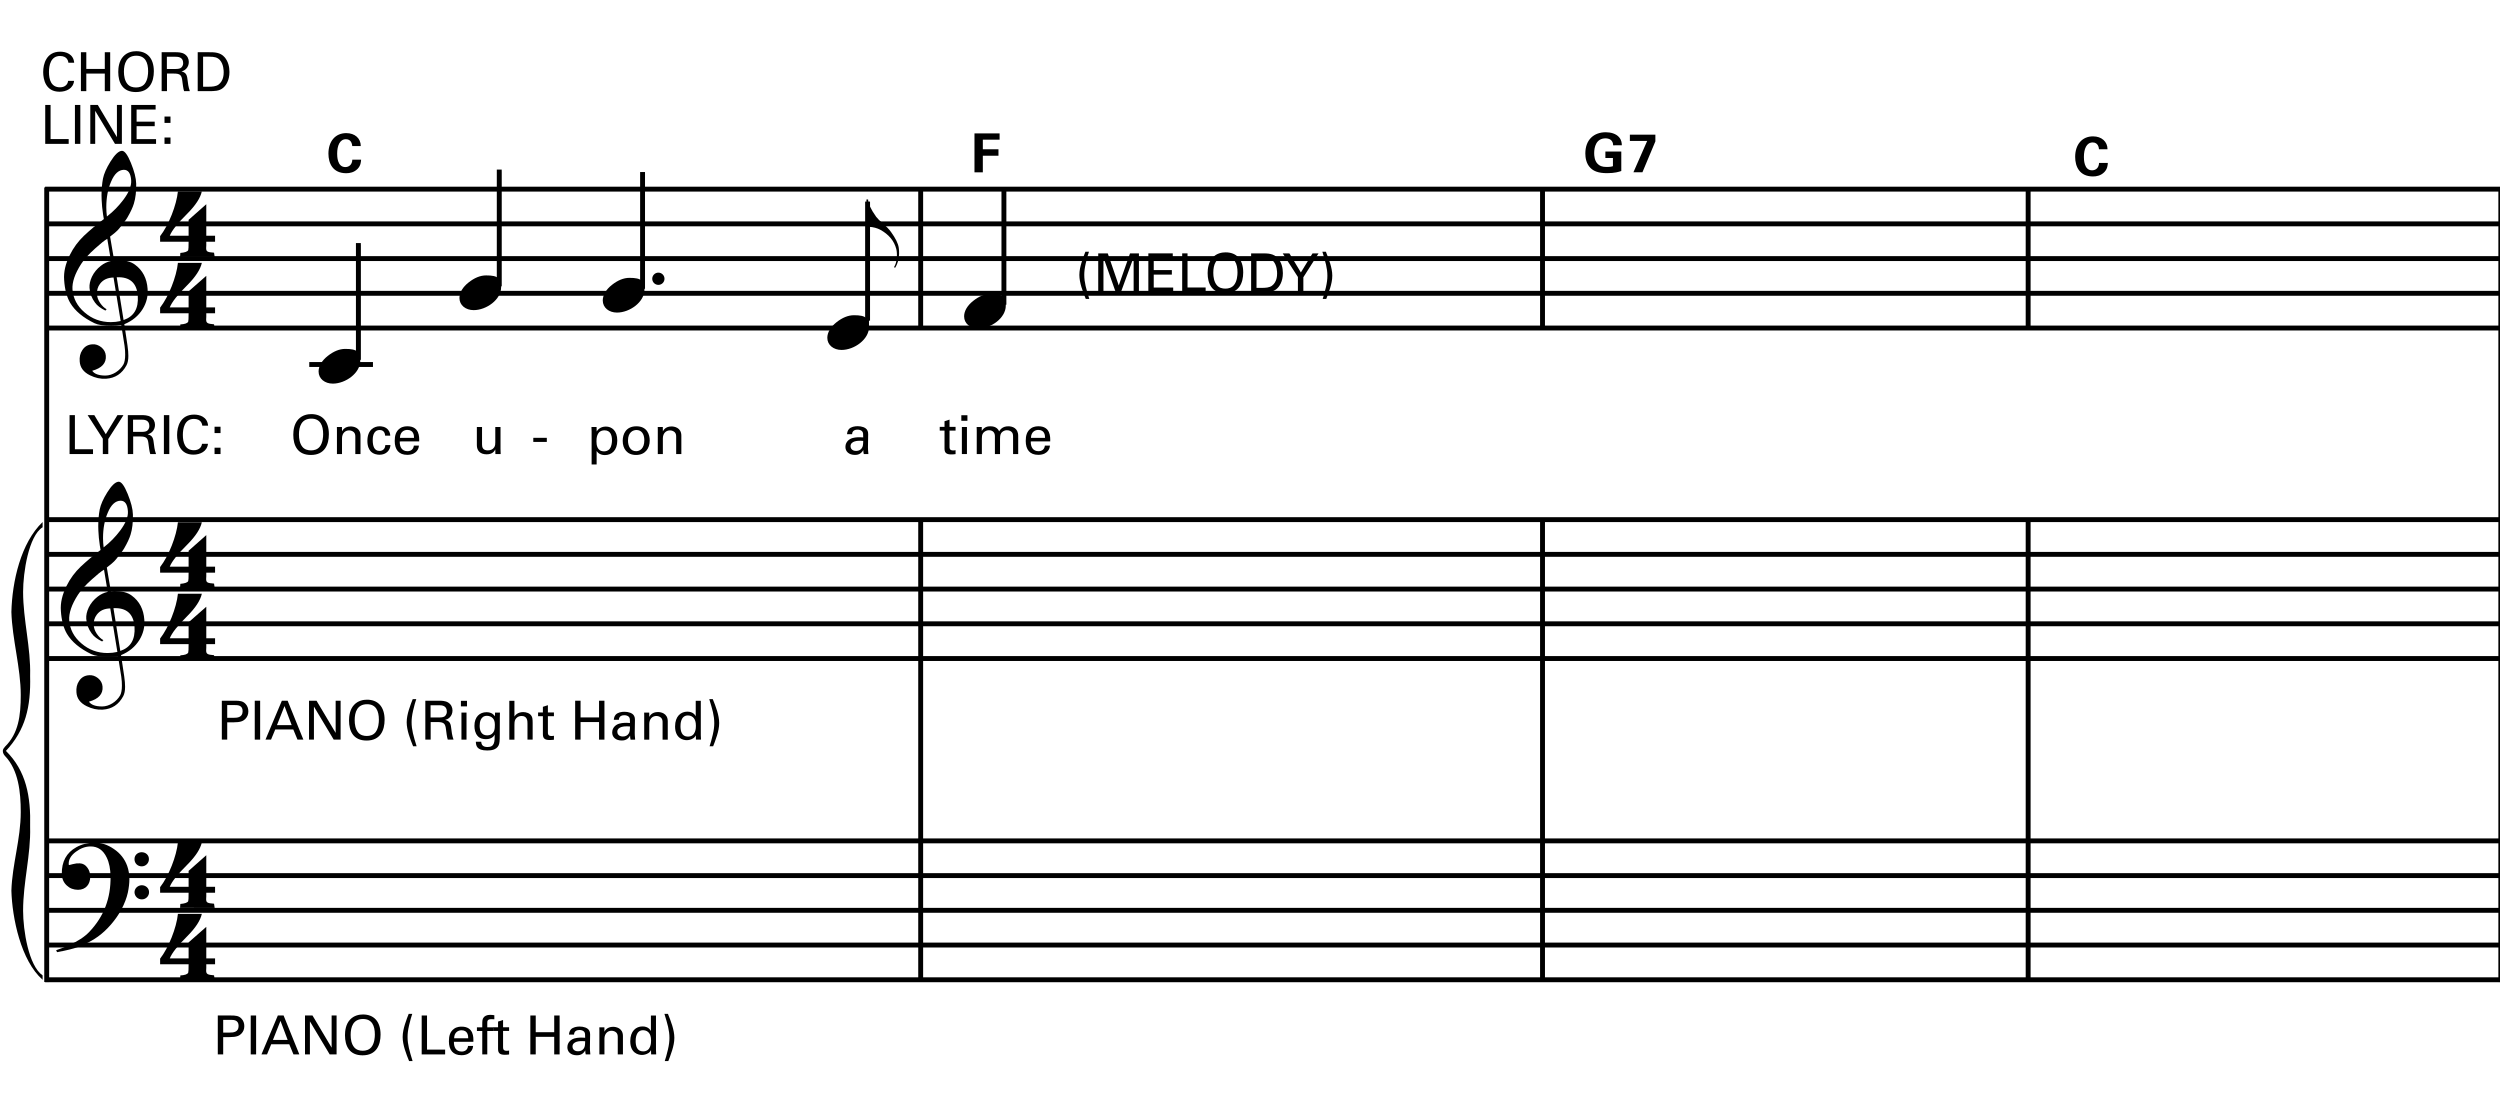 <?xml version="1.0" encoding="utf-8"?>
<!-- Generator: Adobe Illustrator 14.0.0, SVG Export Plug-In . SVG Version: 6.00 Build 43363)  -->
<!DOCTYPE svg PUBLIC "-//W3C//DTD SVG 1.1//EN" "http://www.w3.org/Graphics/SVG/1.1/DTD/svg11.dtd">
<svg version="1.1" xmlns="http://www.w3.org/2000/svg" xmlns:xlink="http://www.w3.org/1999/xlink" x="0px" y="0px"
	 width="1020.473px" height="446.753px" viewBox="0 0 1020.473 446.753" enable-background="new 0 0 1020.473 446.753"
	 xml:space="preserve">
<g id="main">
	<path fill="none" stroke="#000000" stroke-width="2" stroke-miterlimit="10" d="M375.811,133.689V76.512 M375.811,399.363V211.82
		 M629.639,133.689V76.512 M629.639,399.363V211.82 M827.869,133.689V76.512 M827.869,399.363V211.82 M1020.806,133.689V76.512
		 M1020.806,400.86V76.893 M19.062,400.86V76.512"/>
	<path d="M17.394,399.931c-8.922-7.842-12.426-25.316-12.746-36.37c0.319-10.698,3.824-21.041,3.824-32.094
		c0-8.199-0.956-17.113-6.372-22.82c-0.319-0.356-0.957-1.068-0.957-2.14c0-0.712,0.637-1.428,0.957-1.784
		c5.416-5.347,6.372-12.478,6.372-21.036c0-11.054-3.504-22.824-3.824-33.878c0.319-12.478,3.824-28.167,12.746-36.726
		c0,1.07,0,1.07,0,2.14c-5.735,3.565-7.966,18.541-7.966,26.388c0,11.41,3.187,22.82,2.868,34.23
		c0.319,12.837-1.912,22.108-9.876,30.667c8.284,8.203,10.195,18.541,9.876,31.023c0.319,11.41-2.868,22.464-2.868,34.234
		c0,7.843,2.23,22.464,7.966,26.383C17.394,399.219,17.394,399.219,17.394,399.931L17.394,399.931z"/>
	<path fill="none" stroke="#000000" stroke-width="2" stroke-miterlimit="10" d="M1021.467,133.898H18.4 M1021.467,119.725H18.4
		 M1021.467,105.552H18.4 M1021.467,91.378H18.4 M1021.467,77.205H18.4"/>
	<g>
		<path d="M143.788,59.617c-0.066-0.55-0.264-2.794-2.575-2.794c-2.53,0-3.586,2.64-3.586,5.918c0,0.946,0,5.457,3.323,5.457
			c1.43,0,2.794-0.902,2.86-3.015h3.586c-0.066,0.946-0.154,2.42-1.43,3.741c-1.408,1.452-3.19,1.782-4.643,1.782
			c-5.479,0-7.261-4.048-7.261-7.987c0-5.039,2.816-8.383,7.283-8.383c3.477,0,5.919,2.112,5.919,5.281H143.788z"/>
	</g>
	
		<line fill="none" stroke="#000000" stroke-width="0.505" stroke-miterlimit="10" x1="376.049" y1="91.512" x2="376.049" y2="91.512"/>
	
		<line fill="none" stroke="#000000" stroke-width="0.505" stroke-miterlimit="10" x1="376.049" y1="91.512" x2="376.049" y2="91.512"/>
	<g>
		<path d="M397.773,54.446h10.253v2.552h-6.843v3.917h6.381v2.641h-6.381v6.777h-3.411V54.446z"/>
	</g>
	<g>
		<path d="M658.471,59.309c-0.022-0.418-0.044-0.99-0.44-1.606c-0.66-1.056-1.914-1.232-2.662-1.232
			c-3.873,0-4.643,3.608-4.643,6.051c0,1.078,0.154,3.014,1.32,4.269c0.792,0.88,1.849,1.364,3.741,1.364
			c1.65,0,2.222-0.198,2.596-0.308v-3.345h-3.08v-2.64h6.491v7.943c-0.99,0.33-2.618,0.88-5.809,0.88
			c-3.631,0-5.501-0.88-6.755-2.112c-1.782-1.738-2.112-4.269-2.112-5.941c0-5.633,3.521-8.647,8.339-8.647
			c2.046,0,4.159,0.572,5.413,2.002c1.056,1.21,1.123,2.464,1.145,3.323H658.471z"/>
	</g>
	<g>
		<path d="M665.297,54.98h10.408v2.729l-5.281,12.608h-3.675l5.611-12.784h-7.063V54.98z"/>
	</g>
	<g>
		<path d="M856.788,60.939c-0.066-0.55-0.264-2.794-2.575-2.794c-2.53,0-3.586,2.64-3.586,5.918c0,0.946,0,5.457,3.323,5.457
			c1.43,0,2.794-0.902,2.86-3.015h3.586c-0.066,0.946-0.154,2.42-1.43,3.741c-1.408,1.452-3.19,1.782-4.643,1.782
			c-5.479,0-7.261-4.048-7.261-7.987c0-5.039,2.816-8.383,7.283-8.383c3.477,0,5.919,2.112,5.919,5.281H856.788z"/>
	</g>
	<path fill="none" stroke="#000000" stroke-width="2" stroke-miterlimit="10" d="M1021.467,268.803H18.4 M1021.467,254.626H18.4
		 M1021.467,240.454H18.4 M1021.467,226.282H18.4 M1021.467,212.11H18.4"/>
	<path fill="none" stroke="#000000" stroke-width="2" stroke-miterlimit="10" d="M1021.467,399.931H18.4 M1021.467,385.758H18.4
		 M1021.467,371.584H18.4 M1021.467,357.411H18.4 M1021.467,343.238H18.4"/>
	<g>
		<path d="M49.493,132.688c-1.25,0.2-2.601,0.3-4.051,0.3c-3.101,0-5.402-0.35-6.853-1.05c-4.652-2.251-7.953-5.002-9.904-8.253
			c-1.4-2.351-2.25-5.502-2.501-9.403c-0.25-3.251,0.55-6.603,2.301-10.154c1.5-3.051,3.451-5.652,5.802-7.903
			c2.401-2.25,5.102-4.552,8.103-6.802c-0.15-0.851-0.45-2.501-0.7-4.952c-0.2-2.301-0.25-3.902-0.25-4.752
			c0-2.401,0.2-4.702,0.6-6.853c0.4-1.951,1.4-4.251,3.051-6.902c1.801-2.901,3.351-4.352,4.702-4.402
			c1.101,0,2.301,1.651,3.651,4.952c1.351,3.301,2.101,6.152,2.151,8.503c0.05,3.151-0.25,5.852-0.951,8.103
			c-0.45,1.5-1.3,3.351-2.601,5.602c-0.5,0.9-1.651,2.401-3.301,4.452c-0.45,0.6-1.101,1.2-1.851,1.851
			c-0.65,0.5-1.301,1-1.951,1.55l1.65,9.704c0.45-0.05,0.9-0.1,1.451-0.1c3.051,0,5.402,0.601,7.052,1.851
			c3.151,2.301,4.852,5.602,5.152,9.854c0.25,2.951-0.45,5.702-2,8.253c-1.701,2.751-4.202,4.852-7.503,6.202
			c0.45,3.051,0.851,5.952,1.301,8.703c0.25,1.651,0.35,3.101,0.35,4.252c0,1.601-0.25,2.851-0.75,3.801
			c-1.851,3.451-4.602,5.252-8.353,5.502c-2.251,0.15-4.401-0.35-6.552-1.4c-2.651-1.301-4.052-3.201-4.202-5.652
			c-0.15-1.801,0.2-3.351,1.05-4.602c0.95-1.5,2.301-2.301,4.151-2.401c1.25-0.1,2.451,0.3,3.602,1.2
			c1.15,0.951,1.75,2.101,1.851,3.452c0.25,3.001-1.601,5.052-5.552,6.152c0.9,1.301,2.701,1.951,5.402,1.951
			c2.851,0,5.902-1.951,7.353-4.552c0.45-0.851,0.7-2.201,0.7-3.952c0-1.05-0.05-2.251-0.25-3.601L49.493,132.688z M40.84,115.832
			c-0.951,1.25-1.351,2.701-1.25,4.251c0.05,1.15,0.45,2.351,1.25,3.551c0.85,1.25,1.75,2.101,2.701,2.601
			c-0.15,0.1-0.35,0.3-0.5,0.55c-1.951-0.951-3.351-2.001-4.251-3.251c-1.351-1.801-2.101-3.801-2.251-6.002
			c-0.1-1.451,0.25-3.001,1-4.602c0.85-1.75,2.051-3.201,3.651-4.451c1.2-0.951,2.551-1.601,4.102-1.951l-1.501-9.053
			c-1.15,0.65-2.751,1.951-4.901,3.901c-2.651,2.351-4.552,4.502-5.752,6.353c-2.601,4.051-3.751,7.503-3.551,10.454
			c0.3,3.651,1.901,6.752,4.952,9.354c3.051,2.651,6.603,3.952,10.704,3.952c1.351,0,2.651-0.15,4.001-0.45
			c-1-5.952-1.951-11.854-2.901-17.756C43.891,113.331,42.09,114.181,40.84,115.832z M45.341,74.167
			c-1.3,3.001-1.951,6.502-1.951,10.454c0,1.3,0.1,2.551,0.25,3.751c2.651-2.051,4.852-4.352,6.703-6.803
			c2.301-3.051,3.351-5.702,3.201-7.953c-0.2-2.901-1.201-4.302-3.001-4.302C48.442,69.365,46.692,70.916,45.341,74.167z
			 M50.443,130.637c4.251-1.45,6.152-4.702,5.802-9.854c-0.4-5.302-3.251-7.853-8.603-7.603L50.443,130.637z"/>
	</g>
	<g>
		<path d="M48.159,267.759c-1.25,0.2-2.601,0.3-4.051,0.3c-3.101,0-5.402-0.35-6.853-1.05c-4.652-2.251-7.953-5.002-9.904-8.253
			c-1.4-2.351-2.25-5.502-2.501-9.403c-0.25-3.251,0.55-6.603,2.301-10.154c1.5-3.051,3.451-5.652,5.802-7.903
			c2.401-2.25,5.102-4.552,8.103-6.802c-0.15-0.851-0.45-2.501-0.7-4.952c-0.2-2.301-0.25-3.902-0.25-4.752
			c0-2.401,0.2-4.702,0.6-6.853c0.4-1.951,1.4-4.251,3.051-6.902c1.801-2.901,3.351-4.352,4.702-4.402
			c1.101,0,2.301,1.651,3.651,4.952c1.351,3.301,2.101,6.152,2.151,8.503c0.05,3.151-0.25,5.852-0.951,8.103
			c-0.45,1.5-1.3,3.351-2.601,5.602c-0.5,0.9-1.651,2.401-3.301,4.452c-0.45,0.6-1.101,1.2-1.851,1.851
			c-0.65,0.5-1.301,1-1.951,1.55l1.65,9.704c0.45-0.05,0.9-0.1,1.451-0.1c3.051,0,5.402,0.601,7.052,1.851
			c3.151,2.301,4.852,5.602,5.152,9.854c0.25,2.951-0.45,5.702-2,8.253c-1.701,2.751-4.202,4.852-7.503,6.202
			c0.45,3.051,0.851,5.952,1.301,8.703c0.25,1.651,0.35,3.101,0.35,4.252c0,1.601-0.25,2.851-0.75,3.801
			c-1.851,3.451-4.602,5.252-8.353,5.502c-2.251,0.15-4.401-0.35-6.552-1.4c-2.651-1.301-4.052-3.201-4.202-5.652
			c-0.15-1.801,0.2-3.351,1.05-4.602c0.95-1.5,2.301-2.301,4.151-2.401c1.25-0.1,2.451,0.3,3.602,1.2
			c1.15,0.951,1.75,2.101,1.851,3.452c0.25,3.001-1.601,5.052-5.552,6.152c0.9,1.301,2.701,1.951,5.402,1.951
			c2.851,0,5.902-1.951,7.353-4.552c0.45-0.851,0.7-2.201,0.7-3.952c0-1.05-0.05-2.251-0.25-3.601L48.159,267.759z M39.506,250.903
			c-0.951,1.25-1.351,2.701-1.25,4.251c0.05,1.15,0.45,2.351,1.25,3.551c0.85,1.25,1.75,2.101,2.701,2.601
			c-0.15,0.1-0.35,0.3-0.5,0.55c-1.951-0.951-3.351-2.001-4.251-3.251c-1.351-1.801-2.101-3.801-2.251-6.002
			c-0.1-1.451,0.25-3.001,1-4.602c0.85-1.75,2.051-3.201,3.651-4.451c1.2-0.951,2.551-1.601,4.102-1.951l-1.501-9.053
			c-1.15,0.65-2.751,1.951-4.901,3.901c-2.651,2.351-4.552,4.502-5.752,6.353c-2.601,4.051-3.751,7.503-3.551,10.454
			c0.3,3.651,1.901,6.752,4.952,9.354c3.051,2.651,6.603,3.952,10.704,3.952c1.351,0,2.651-0.15,4.001-0.45
			c-1-5.952-1.951-11.854-2.901-17.756C42.557,248.402,40.756,249.252,39.506,250.903z M44.007,209.237
			c-1.3,3.001-1.951,6.502-1.951,10.454c0,1.3,0.1,2.551,0.25,3.751c2.651-2.051,4.852-4.352,6.703-6.803
			c2.301-3.051,3.351-5.702,3.201-7.953c-0.2-2.901-1.201-4.302-3.001-4.302C47.108,204.436,45.358,205.986,44.007,209.237z
			 M49.109,265.708c4.251-1.45,6.152-4.702,5.802-9.854c-0.4-5.302-3.251-7.853-8.603-7.603L49.109,265.708z"/>
	</g>
	<g>
		<path d="M39.984,382.303c-2.193,1.604-4.867,2.995-8.076,4.225c-1.979,0.749-4.867,1.444-8.611,2.139l-0.375-0.802
			c1.819-0.588,3.53-1.284,5.081-1.979c3.744-1.658,6.525-3.476,8.396-5.455c5.99-6.257,8.878-13.798,8.718-22.73
			c-0.054-2.995-0.535-5.562-1.551-7.648c-1.444-3.048-3.637-4.546-6.579-4.546c-2.086,0-4.118,0.749-6.043,2.193
			c-2.086,1.551-3.048,3.316-2.888,5.241c0.054,0.107,0.107,0.161,0.214,0.161c0,0,0.481-0.107,1.444-0.375
			c1.016-0.268,1.979-0.375,2.888-0.321c1.23,0.053,2.299,0.642,3.102,1.818c0.749,1.016,1.124,2.246,1.124,3.69
			c0,3.049-1.818,5.295-4.974,5.295c-1.818,0-3.369-0.588-4.6-1.765c-1.337-1.23-1.979-2.781-2.032-4.76
			c-0.053-4.974,1.872-8.61,5.937-10.857c2.193-1.23,4.653-1.818,7.327-1.872c2.728-0.054,5.402,0.802,8.022,2.621
			c2.621,1.765,4.385,4.064,5.401,6.846c0.588,1.658,0.909,3.476,0.909,5.401c0,1.658-0.214,3.53-0.642,5.562
			c-0.481,2.139-1.337,4.439-2.674,6.953C47.311,375.404,43.781,379.575,39.984,382.303z M57.793,347.86
			c1.658,0,2.995,1.124,2.995,2.781c0.053,1.658-1.337,2.995-2.888,2.995c-1.658,0.053-2.995-1.23-2.995-2.888
			C54.852,349.091,56.135,347.914,57.793,347.86z M57.847,361.338c1.658,0,2.995,1.23,2.995,2.781
			c0.054,1.658-1.337,2.995-2.888,2.995c-1.658,0.053-2.995-1.23-3.048-2.888C54.905,362.675,56.189,361.392,57.847,361.338z"/>
	</g>
	<g>
		<path d="M84.204,98.678v1.506c-0.052,0.571-0.052,0.883-0.052,1.09c0,1.454,0.52,1.662,3.22,1.87l0.259,1.713H73.507l0.104-1.61
			c1.817-0.156,2.908-0.519,3.219-1.142c0.104-0.26,0.156-1.402,0.156-3.427H65.355v-2.285c3.531-4.518,6.698-12.67,7.27-18.278
			h9.762c-0.571,2.648-2.544,5.712-6.023,9.191c-3.895,3.842-6.231,6.802-7.062,8.931h7.685v-6.491l7.218-6.387v12.877h3.583v2.44
			H84.204z M84.204,127.86v1.454c0,0.675-0.052,0.935-0.052,1.09c0,1.454,0.52,1.766,3.22,1.973l0.259,1.662H73.507l0.104-1.61
			c1.817-0.104,2.908-0.467,3.219-1.142c0.104-0.26,0.156-1.402,0.156-3.427H65.355v-2.285c3.479-4.466,6.698-12.618,7.27-18.278
			h9.762c-0.571,2.648-2.544,5.712-6.023,9.191c-3.895,3.842-6.231,6.854-7.062,8.983h7.685v-6.542l7.218-6.335v12.877h3.583v2.389
			H84.204z"/>
	</g>
	<g>
		<path d="M84.204,233.749v1.506c-0.052,0.571-0.052,0.883-0.052,1.09c0,1.454,0.52,1.662,3.22,1.87l0.259,1.713H73.507l0.104-1.61
			c1.817-0.156,2.908-0.519,3.219-1.142c0.104-0.26,0.156-1.402,0.156-3.427H65.355v-2.285c3.531-4.518,6.698-12.67,7.27-18.278
			h9.762c-0.571,2.648-2.544,5.712-6.023,9.191c-3.895,3.842-6.231,6.802-7.062,8.931h7.685v-6.491l7.218-6.387v12.877h3.583v2.44
			H84.204z M84.204,262.931v1.454c0,0.675-0.052,0.935-0.052,1.09c0,1.454,0.52,1.766,3.22,1.973l0.259,1.662H73.507l0.104-1.61
			c1.817-0.104,2.908-0.467,3.219-1.142c0.104-0.26,0.156-1.402,0.156-3.427H65.355v-2.285c3.479-4.466,6.698-12.618,7.27-18.278
			h9.762c-0.571,2.648-2.544,5.712-6.023,9.191c-3.895,3.842-6.231,6.854-7.062,8.983h7.685V254l7.218-6.335v12.877h3.583v2.389
			H84.204z"/>
	</g>
	<g>
		<path d="M84.204,364.416v1.506c-0.052,0.571-0.052,0.883-0.052,1.09c0,1.454,0.52,1.662,3.22,1.87l0.259,1.713H73.507l0.104-1.61
			c1.817-0.156,2.908-0.519,3.219-1.142c0.104-0.26,0.156-1.402,0.156-3.427H65.355v-2.285c3.531-4.518,6.698-12.67,7.27-18.278
			h9.762c-0.571,2.648-2.544,5.712-6.023,9.191c-3.895,3.842-6.231,6.802-7.062,8.931h7.685v-6.491l7.218-6.387v12.877h3.583v2.44
			H84.204z M84.204,393.598v1.454c0,0.675-0.052,0.935-0.052,1.09c0,1.454,0.52,1.766,3.22,1.973l0.259,1.662H73.507l0.104-1.61
			c1.817-0.104,2.908-0.467,3.219-1.142c0.104-0.26,0.156-1.402,0.156-3.427H65.355v-2.285c3.479-4.466,6.698-12.618,7.27-18.278
			h9.762c-0.571,2.648-2.544,5.712-6.023,9.191c-3.895,3.842-6.231,6.854-7.062,8.983h7.685v-6.542l7.218-6.335v12.877h3.583v2.389
			H84.204z"/>
	</g>
	<g>
		<g>
			<path d="M147.051,147.278c0,4.995-5.985,9.314-11.205,9.314c-3.24,0-5.805-1.98-5.805-4.95c0-2.25,1.395-4.5,3.735-6.345
				c2.385-1.89,4.77-2.88,7.155-2.88c2.43,0,4.14,0.27,5.084,1.26V99.94h1.035V147.278z"/>
		</g>
		
			<line fill="none" stroke="#000000" stroke-width="2" stroke-miterlimit="10" x1="146.288" y1="146.888" x2="146.288" y2="99.221"/>
	</g>
	<g>
		<g>
			<path d="M204.551,117.278c0,4.995-5.985,9.314-11.205,9.314c-3.24,0-5.805-1.98-5.805-4.95c0-2.25,1.395-4.5,3.735-6.345
				c2.385-1.89,4.77-2.88,7.155-2.88c2.43,0,4.14,0.27,5.084,1.26V69.94h1.035V117.278z"/>
		</g>
		
			<line fill="none" stroke="#000000" stroke-width="2" stroke-miterlimit="10" x1="203.788" y1="116.888" x2="203.788" y2="69.221"/>
	</g>
	<g>
		<g>
			<path d="M410.551,124.778c0,4.995-5.985,9.314-11.205,9.314c-3.24,0-5.805-1.98-5.805-4.95c0-2.25,1.395-4.5,3.735-6.345
				c2.385-1.89,4.77-2.88,7.155-2.88c2.43,0,4.14,0.27,5.084,1.26V77.44h1.035V124.778z"/>
		</g>
		
			<line fill="none" stroke="#000000" stroke-width="2" stroke-miterlimit="10" x1="409.788" y1="124.388" x2="409.788" y2="76.721"/>
	</g>
	<g>
		<g>
			<path d="M365.375,109.319l-0.45-0.27c0.63-0.99,0.99-2.205,1.125-3.6c0.135-1.53,0.045-2.79-0.18-3.735
				c-0.855-3.375-3.06-6.03-6.615-7.965c-1.215-0.63-2.745-1.08-4.545-1.17v40.948c0,4.995-5.985,9.315-11.205,9.315
				c-3.24,0-5.805-1.98-5.805-4.95c0-2.25,1.395-4.5,3.735-6.345c2.385-1.89,4.77-2.88,7.155-2.88c2.43,0,4.14,0.27,5.084,1.26
				V81.42h0.675c0,1.62,1.08,3.96,3.285,7.065c0.495,0.675,1.44,1.62,2.835,2.835c1.395,1.17,2.475,2.295,3.24,3.375
				c1.845,2.565,2.925,4.725,3.15,6.435C367.355,104.504,366.59,107.384,365.375,109.319z"/>
		</g>
		
			<line fill="none" stroke="#000000" stroke-width="2" stroke-miterlimit="10" x1="354.139" y1="130.888" x2="354.139" y2="82.286"/>
	</g>
	<g>
		<g>
			<path d="M263.051,118.278c0,4.995-5.985,9.314-11.205,9.314c-3.24,0-5.805-1.98-5.805-4.95c0-2.25,1.395-4.5,3.735-6.345
				c2.385-1.89,4.77-2.88,7.155-2.88c2.43,0,4.14,0.27,5.084,1.26V70.94h1.035V118.278z"/>
		</g>
		
			<line fill="none" stroke="#000000" stroke-width="2" stroke-miterlimit="10" x1="262.288" y1="117.888" x2="262.288" y2="70.221"/>
	</g>
	
		<line fill="none" stroke="#000000" stroke-width="2" stroke-miterlimit="10" x1="126.238" y1="148.786" x2="152.238" y2="148.786"/>
	<circle cx="268.738" cy="113.786" r="2.5"/>
</g>
<g id="en-us">
	<g>
		<path d="M121.764,171.168c1.65-1.782,3.828-2.134,5.303-2.134c4.4,0,7.173,2.816,7.173,8.207c0,4.225-1.694,8.471-7.349,8.471
			c-5.413,0-7.173-3.851-7.173-8.207C119.717,175.701,120.025,173.039,121.764,171.168z M123.436,182.39
			c0.902,1.122,2.267,1.452,3.521,1.452c1.298,0,2.597-0.352,3.521-1.452c1.298-1.584,1.43-4.093,1.43-5.171
			c0-3.608-1.188-6.337-4.818-6.337c-4.027,0-5.061,3.234-5.061,6.491C122.027,179.111,122.335,181.026,123.436,182.39z"/>
		<path d="M137.538,175.569l-0.022-1.276h2.068l0.022,1.782c0.242-0.462,1.034-2.002,3.542-2.002c0.99,0,4.004,0.374,4.004,3.763
			v7.503h-2.112v-7.019c0-0.726-0.088-1.386-0.594-1.892c-0.528-0.506-1.254-0.748-1.958-0.748c-1.496,0-2.882,1.078-2.882,3.3
			v6.359h-2.068V175.569z"/>
		<path d="M157.206,177.835c-0.044-0.506-0.198-2.311-2.2-2.311c-2.86,0-2.86,3.323-2.86,4.159c0,2.266,0.55,4.378,2.75,4.378
			c1.76,0,2.354-1.32,2.398-2.398h2.09c-0.132,2.156-1.738,3.96-4.467,3.96c-0.748,0-2.464-0.154-3.63-1.43
			c-0.66-0.77-1.32-1.937-1.32-4.225c0-4.599,2.816-5.963,5.017-5.963c0.726,0,2.376,0.154,3.389,1.364
			c0.814,0.946,0.88,1.848,0.924,2.464H157.206z"/>
		<path d="M163.167,180.189c-0.044,2.289,0.902,3.983,3.168,3.983c1.342,0,2.42-0.704,2.596-2.289H171
			c-0.066,0.55-0.154,1.452-0.946,2.311c-0.484,0.55-1.584,1.474-3.807,1.474c-3.477,0-5.127-2.156-5.127-5.655
			c0-2.178,0.44-3.982,2.178-5.193c1.056-0.748,2.376-0.814,3.015-0.814c4.951,0,4.841,4.378,4.797,6.183H163.167z M168.999,178.737
			c0.022-1.056-0.176-3.256-2.729-3.256c-1.342,0-2.971,0.814-3.015,3.256H168.999z"/>
	</g>
	<g>
		<path d="M28.397,169.452h2.178v13.928h7.393v1.958h-9.571V169.452z"/>
		<path d="M41.972,179.089l-6.205-9.637h2.729l4.687,7.789l4.753-7.789h2.464l-6.205,9.748v6.139h-2.222V179.089z"/>
		<path d="M52.179,169.452h5.677c0.814,0,2.487,0,3.653,0.748c1.188,0.748,1.76,1.958,1.76,3.234c0,1.122-0.418,2.112-1.122,2.816
			c-0.682,0.682-1.386,0.902-1.871,1.034c1.519,0.396,2.201,1.078,2.42,3.059c0.22,1.87,0.374,3.234,0.99,4.995h-2.354
			c-0.352-1.056-0.572-2.992-0.726-4.203c-0.264-2.31-0.814-2.97-3.477-2.97h-2.772v7.173h-2.179V169.452z M54.313,176.295h3.477
			c0.242,0,1.497,0,2.09-0.352c0.308-0.176,1.078-0.748,1.078-2.068c0-2.574-2.288-2.574-3.168-2.574h-3.477V176.295z"/>
		<path d="M66.896,169.452h2.201v15.886h-2.201V169.452z"/>
		<path d="M82.584,173.743c-0.088-0.55-0.374-2.75-3.433-2.75c-3.829,0-4.511,3.917-4.511,6.557c0,2.992,0.858,6.227,4.489,6.227
			c0.968,0,1.892-0.242,2.574-0.946c0.572-0.616,0.704-1.298,0.77-1.672h2.42c-0.33,3.125-3.212,4.423-5.941,4.423
			c-5.588,0-6.667-4.929-6.667-8.009c0-3.345,1.298-8.339,6.953-8.339c2.245,0,5.413,0.902,5.699,4.511H82.584z"/>
		<path d="M87.577,174.183h2.442v2.597h-2.442V174.183z M87.577,182.742h2.442v2.596h-2.442V182.742z"/>
	</g>
	<g>
		<path d="M196.761,174.293v7.107c0,1.078,0.242,2.442,2.354,2.442c1.034,0,2.002-0.352,2.596-1.232
			c0.462-0.66,0.462-1.518,0.462-2.068v-6.249h2.134v8.977c0,0.22,0.044,1.452,0.066,2.068h-2.156l-0.044-1.892
			c-0.396,0.77-1.144,2.002-3.521,2.002c-2.729,0-4.004-1.562-4.004-3.74v-7.415H196.761z"/>
	</g>
	<g>
		<path d="M241.49,176.097c0-0.484-0.022-0.748-0.066-1.804h2.09l0.044,1.826c1.034-1.738,2.86-2.002,3.763-2.002
			c2.376,0,4.643,1.628,4.643,5.721c0,4.115-2.398,5.919-5.039,5.919c-1.606,0-2.794-0.682-3.389-1.65v5.479h-2.046V176.097z
			 M246.573,184.238c0.528,0,1.628-0.11,2.332-1.078c0.792-1.078,0.902-2.663,0.902-3.455c0-1.98-0.594-4.049-3.037-4.049
			c-3.3,0-3.3,3.499-3.3,4.489C243.471,181.488,243.669,184.238,246.573,184.238z"/>
		<path d="M259.795,174.007c4.423,0,5.413,3.477,5.413,5.787c0,3.234-1.827,5.919-5.589,5.919c-3.653,0-5.435-2.53-5.435-5.765
			C254.184,177.219,255.46,174.007,259.795,174.007z M259.663,184.172c1.562,0,3.344-1.122,3.344-4.445
			c0-2.75-1.276-4.203-3.212-4.203c-1.32,0-3.455,0.836-3.455,4.291C256.34,182.082,257.309,184.172,259.663,184.172z"/>
		<path d="M268.506,175.569l-0.022-1.276h2.068l0.022,1.782c0.242-0.462,1.034-2.002,3.542-2.002c0.99,0,4.004,0.374,4.004,3.763
			v7.503h-2.112v-7.019c0-0.726-0.088-1.386-0.594-1.892c-0.528-0.506-1.254-0.748-1.958-0.748c-1.496,0-2.882,1.078-2.882,3.3
			v6.359h-2.068V175.569z"/>
	</g>
	<g>
		<path d="M217.684,178.715h5.522v1.672h-5.522V178.715z"/>
	</g>
	<g>
		<path d="M352.594,185.338c-0.154-0.55-0.198-1.078-0.198-1.65c-0.99,1.826-2.486,2.002-3.411,2.002
			c-2.53,0-3.895-1.43-3.895-3.256c0-0.88,0.308-2.289,1.937-3.234c1.188-0.66,2.948-0.727,3.829-0.727
			c0.528,0,0.858,0.022,1.496,0.066c0-1.364,0-1.958-0.396-2.442c-0.418-0.55-1.32-0.726-1.915-0.726c-2.09,0-2.2,1.43-2.222,1.87
			h-2.068c0.066-0.572,0.132-1.342,0.77-2.09c0.836-0.924,2.398-1.188,3.565-1.188c1.606,0,3.322,0.506,3.917,1.628
			c0.352,0.66,0.374,1.188,0.374,1.694l-0.088,5.281c0,0.176,0.022,1.65,0.176,2.772H352.594z M351.164,179.904
			c-0.836,0-3.983,0-3.983,2.244c0,0.704,0.44,1.914,2.289,1.914c1.056,0,1.848-0.418,2.354-1.188
			c0.462-0.748,0.484-1.364,0.528-2.904C351.978,179.926,351.67,179.904,351.164,179.904z"/>
	</g>
	<g>
		<path d="M383.584,174.249h1.958v-2.31l2.046-0.66v2.97h2.464v1.519h-2.464v6.623c0,0.55,0,1.474,1.474,1.474
			c0.418,0,0.814-0.066,0.99-0.11v1.606c-0.374,0.066-0.968,0.132-1.716,0.132c-1.892,0-2.794-0.55-2.794-2.354v-7.371h-1.958
			V174.249z"/>
		<path d="M392.406,169.496h2.486v2.266h-2.486V169.496z M392.626,174.293h2.068v11.045h-2.068V174.293z"/>
		<path d="M398.698,175.767l-0.044-1.474h2.09v1.606c1.056-1.738,2.553-1.892,3.499-1.892c2.442,0,3.212,1.254,3.608,2.068
			c0.375-0.616,1.276-2.068,3.719-2.068c1.584,0,4.048,0.66,4.048,3.917v7.415h-2.09v-7.085c0-0.968-0.176-1.386-0.374-1.672
			c-0.353-0.506-1.057-0.968-2.112-0.968c-1.342,0-2.068,0.771-2.354,1.167c-0.484,0.682-0.484,1.892-0.484,2.376v6.183h-2.09
			v-7.305c0-1.364-0.792-2.42-2.42-2.42c-1.408,0-2.179,0.88-2.42,1.21c-0.462,0.638-0.484,1.54-0.484,2.244v6.271h-2.09V175.767z"
			/>
		<path d="M420.742,180.189c-0.044,2.289,0.902,3.983,3.168,3.983c1.342,0,2.42-0.704,2.596-2.289h2.068
			c-0.066,0.55-0.154,1.452-0.946,2.311c-0.484,0.55-1.584,1.474-3.807,1.474c-3.477,0-5.127-2.156-5.127-5.655
			c0-2.178,0.44-3.982,2.178-5.193c1.056-0.748,2.376-0.814,3.015-0.814c4.951,0,4.841,4.378,4.797,6.183H420.742z M426.573,178.737
			c0.022-1.056-0.176-3.256-2.729-3.256c-1.342,0-2.971,0.814-3.015,3.256H426.573z"/>
	</g>
	<g>
		<path d="M27.926,25.607c-0.088-0.55-0.374-2.75-3.433-2.75c-3.829,0-4.511,3.917-4.511,6.557c0,2.992,0.858,6.227,4.489,6.227
			c0.968,0,1.892-0.242,2.574-0.946c0.572-0.616,0.704-1.298,0.77-1.672h2.42c-0.33,3.125-3.212,4.423-5.941,4.423
			c-5.589,0-6.667-4.929-6.667-8.009c0-3.345,1.298-8.339,6.953-8.339c2.245,0,5.413,0.902,5.699,4.511H27.926z"/>
		<path d="M35.229,21.317v6.821h7.547v-6.821h2.2v15.886h-2.2V30.03h-7.547v7.173h-2.2V21.317H35.229z"/>
		<path d="M50.32,23.033c1.65-1.782,3.828-2.134,5.303-2.134c4.4,0,7.173,2.816,7.173,8.207c0,4.225-1.694,8.471-7.349,8.471
			c-5.413,0-7.173-3.851-7.173-8.207C48.274,27.566,48.582,24.903,50.32,23.033z M51.992,34.255
			c0.902,1.122,2.267,1.452,3.521,1.452c1.298,0,2.597-0.352,3.521-1.452c1.298-1.584,1.43-4.093,1.43-5.171
			c0-3.608-1.188-6.337-4.818-6.337c-4.027,0-5.061,3.234-5.061,6.491C50.584,30.976,50.892,32.891,51.992,34.255z"/>
		<path d="M65.984,21.317h5.677c0.814,0,2.486,0,3.652,0.748c1.188,0.748,1.76,1.958,1.76,3.234c0,1.122-0.418,2.112-1.122,2.816
			c-0.682,0.682-1.386,0.902-1.871,1.034c1.519,0.396,2.201,1.078,2.42,3.059c0.22,1.87,0.374,3.234,0.99,4.995h-2.354
			c-0.352-1.056-0.572-2.992-0.726-4.203c-0.264-2.31-0.814-2.97-3.477-2.97h-2.772v7.173h-2.179V21.317z M68.118,28.16h3.477
			c0.242,0,1.497,0,2.09-0.352c0.308-0.176,1.078-0.748,1.078-2.068c0-2.574-2.288-2.574-3.168-2.574h-3.477V28.16z"/>
		<path d="M80.702,21.317h4.599c2.134,0,4.643,0,6.403,2.068c1.408,1.65,1.958,3.829,1.958,6.007c0,3.433-1.43,5.545-2.64,6.513
			c-1.562,1.298-3.521,1.298-5.853,1.298h-4.466V21.317z M82.902,35.399h2.156c1.518,0,3.103-0.088,4.159-0.88
			c2.024-1.518,2.09-4.114,2.09-5.039c0-0.594-0.044-3.3-1.541-4.951c-1.012-1.122-2.288-1.386-4.225-1.386h-2.64V35.399z"/>
	</g>
	<g>
		<path d="M18.464,42.839h2.178v13.928h7.393v1.958h-9.571V42.839z"/>
		<path d="M30.586,42.839h2.201v15.886h-2.201V42.839z"/>
		<path d="M36.856,42.839h3.059l7.811,13.136V42.839h2.024v15.886h-2.816l-8.075-13.488v13.488h-2.002V42.839z"/>
		<path d="M53.555,42.839h9.967v1.87h-7.767v4.951h7.393v1.849h-7.393v5.28h7.943v1.937H53.555V42.839z"/>
		<path d="M67.15,47.57h2.442v2.597H67.15V47.57z M67.15,56.129h2.442v2.596H67.15V56.129z"/>
	</g>
	<g>
		<path d="M443.201,122.017c-1.188-2.927-2.618-6.579-2.618-9.792c0-1.738,0.396-3.455,0.902-5.127
			c0.616-1.98,1.188-3.388,1.562-4.334h1.452c-0.352,1.078-0.836,2.574-1.298,4.665c-0.462,2.024-0.616,3.389-0.616,4.753
			c0,3.125,0.77,5.655,2.046,9.835H443.201z"/>
		<path d="M448.283,103.424h3.895l4.488,13.092l4.599-13.092h3.63v15.886h-2.156v-14.302l-5.215,14.302h-2.09l-5.017-14.214v14.214
			h-2.134V103.424z"/>
		<path d="M468.742,103.424h9.967v1.87h-7.767v4.951h7.393v1.849h-7.393v5.28h7.943v1.937h-10.144V103.424z"/>
		<path d="M482.558,103.424h2.178v13.928h7.393v1.958h-9.571V103.424z"/>
		<path d="M494.988,105.141c1.65-1.782,3.829-2.134,5.303-2.134c4.4,0,7.173,2.816,7.173,8.207c0,4.225-1.694,8.471-7.349,8.471
			c-5.413,0-7.173-3.851-7.173-8.207C492.942,109.673,493.25,107.011,494.988,105.141z M496.661,116.362
			c0.902,1.122,2.267,1.452,3.521,1.452c1.298,0,2.597-0.352,3.521-1.452c1.298-1.584,1.43-4.093,1.43-5.171
			c0-3.608-1.188-6.337-4.818-6.337c-4.027,0-5.061,3.234-5.061,6.491C495.252,113.083,495.561,114.998,496.661,116.362z"/>
		<path d="M510.696,103.424h4.599c2.134,0,4.643,0,6.403,2.068c1.408,1.65,1.958,3.829,1.958,6.007c0,3.433-1.43,5.545-2.64,6.513
			c-1.562,1.298-3.521,1.298-5.853,1.298h-4.467V103.424z M512.897,117.506h2.156c1.518,0,3.103-0.088,4.159-0.88
			c2.024-1.518,2.09-4.114,2.09-5.039c0-0.594-0.044-3.3-1.541-4.951c-1.012-1.122-2.288-1.386-4.225-1.386h-2.64V117.506z"/>
		<path d="M529.793,113.062l-6.205-9.637h2.729l4.687,7.789l4.753-7.789h2.464l-6.205,9.748v6.139h-2.222V113.062z"/>
		<path d="M541.21,102.764c1.188,2.926,2.618,6.557,2.618,9.77c0,1.738-0.396,3.455-0.902,5.126
			c-0.616,1.98-1.188,3.411-1.562,4.357h-1.452c0.352-1.1,0.836-2.597,1.298-4.687c0.462-2.002,0.616-3.388,0.616-4.752
			c0-3.103-0.771-5.633-2.046-9.813H541.21z"/>
	</g>
	<g>
		<path d="M88.901,414.513h5.325c1.936,0,3.256,0.11,4.334,1.276c0.792,0.814,1.166,1.893,1.166,3.081
			c0,1.21-0.396,2.245-1.254,3.103c-0.836,0.836-1.937,1.364-4.797,1.364h-2.574v7.063h-2.2V414.513z M91.102,421.488h2.618
			c1.452,0,3.675-0.11,3.675-2.707c0-2.486-2.068-2.486-3.213-2.486h-3.08V421.488z"/>
		<path d="M102.343,414.513h2.201v15.886h-2.201V414.513z"/>
		<path d="M113.41,414.513h2.354l6.425,15.886h-2.398l-1.716-4.137h-7.371l-1.716,4.137h-2.266L113.41,414.513z M111.408,424.48
			h6.007l-2.926-7.789L111.408,424.48z"/>
		<path d="M124.497,414.513h3.059l7.811,13.136v-13.136h2.024v15.886h-2.816l-8.075-13.488v13.488h-2.002V414.513z"/>
		<path d="M142.867,416.229c1.65-1.782,3.829-2.134,5.303-2.134c4.4,0,7.173,2.816,7.173,8.207c0,4.225-1.694,8.471-7.349,8.471
			c-5.413,0-7.173-3.851-7.173-8.207C140.821,420.762,141.129,418.099,142.867,416.229z M144.54,427.451
			c0.902,1.122,2.267,1.452,3.521,1.452c1.298,0,2.597-0.352,3.521-1.452c1.298-1.584,1.43-4.093,1.43-5.171
			c0-3.608-1.188-6.337-4.818-6.337c-4.027,0-5.061,3.234-5.061,6.491C143.131,424.172,143.439,426.086,144.54,427.451z"/>
		<path d="M166.98,433.105c-1.188-2.927-2.618-6.579-2.618-9.792c0-1.738,0.396-3.455,0.902-5.127
			c0.616-1.98,1.188-3.388,1.562-4.334h1.452c-0.352,1.078-0.836,2.574-1.298,4.665c-0.462,2.024-0.616,3.389-0.616,4.753
			c0,3.125,0.77,5.655,2.046,9.835H166.98z"/>
		<path d="M172.127,414.513h2.178v13.928h7.393v1.958h-9.571V414.513z"/>
		<path d="M185.284,425.25c-0.044,2.289,0.902,3.983,3.168,3.983c1.342,0,2.42-0.704,2.596-2.289h2.068
			c-0.066,0.55-0.154,1.452-0.946,2.311c-0.484,0.55-1.584,1.474-3.807,1.474c-3.477,0-5.127-2.156-5.127-5.655
			c0-2.178,0.44-3.982,2.178-5.193c1.056-0.748,2.376-0.814,3.015-0.814c4.951,0,4.841,4.378,4.797,6.183H185.284z M191.115,423.798
			c0.022-1.056-0.176-3.256-2.729-3.256c-1.342,0-2.971,0.814-3.015,3.256H191.115z"/>
		<path d="M201.784,416.053c-0.352-0.022-0.792-0.044-1.21-0.044c-1.672,0-1.672,0.836-1.672,1.606v1.738h2.574v1.496h-2.574v9.549
			h-2.046v-9.549h-2.178v-1.496h2.178v-1.254c0-1.518,0.088-2.068,0.462-2.64c0.462-0.704,1.342-1.21,2.772-1.21
			c0.594,0,1.254,0.088,1.694,0.154V416.053z"/>
		<path d="M201.343,419.309h1.958v-2.31l2.046-0.66v2.97h2.464v1.519h-2.464v6.623c0,0.55,0,1.474,1.474,1.474
			c0.418,0,0.814-0.066,0.99-0.11v1.606c-0.374,0.066-0.968,0.132-1.716,0.132c-1.892,0-2.794-0.55-2.794-2.354v-7.371h-1.958
			V419.309z"/>
		<path d="M218.68,414.513v6.821h7.547v-6.821h2.2v15.886h-2.2v-7.173h-7.547v7.173h-2.2v-15.886H218.68z"/>
		<path d="M239.096,430.399c-0.154-0.55-0.198-1.078-0.198-1.65c-0.99,1.826-2.486,2.002-3.411,2.002
			c-2.53,0-3.895-1.43-3.895-3.256c0-0.88,0.308-2.289,1.937-3.234c1.188-0.66,2.948-0.727,3.829-0.727
			c0.528,0,0.858,0.022,1.496,0.066c0-1.364,0-1.958-0.396-2.442c-0.418-0.55-1.32-0.726-1.915-0.726c-2.09,0-2.2,1.43-2.222,1.87
			h-2.068c0.066-0.572,0.132-1.342,0.77-2.09c0.836-0.924,2.398-1.188,3.565-1.188c1.606,0,3.322,0.506,3.917,1.628
			c0.352,0.66,0.374,1.188,0.374,1.694l-0.088,5.281c0,0.176,0.022,1.65,0.176,2.772H239.096z M237.666,424.964
			c-0.836,0-3.983,0-3.983,2.244c0,0.704,0.44,1.914,2.289,1.914c1.056,0,1.848-0.418,2.354-1.188
			c0.462-0.748,0.484-1.364,0.528-2.904C238.48,424.986,238.172,424.964,237.666,424.964z"/>
		<path d="M244.661,420.629l-0.022-1.276h2.068l0.022,1.782c0.242-0.462,1.034-2.002,3.542-2.002c0.99,0,4.004,0.374,4.004,3.763
			v7.503h-2.112v-7.019c0-0.726-0.088-1.386-0.594-1.892c-0.528-0.506-1.254-0.748-1.958-0.748c-1.497,0-2.882,1.078-2.882,3.3
			v6.359h-2.068V420.629z"/>
		<path d="M265.694,414.535h2.068v14.104c0,0.242,0.044,1.188,0.088,1.76h-2.068l-0.044-1.76c-0.176,0.308-0.418,0.77-0.99,1.166
			c-0.902,0.616-1.98,0.814-2.729,0.814c-1.474,0-4.753-0.771-4.753-5.611c0-4.203,2.398-6.029,4.995-6.029
			c2.376,0,3.168,1.408,3.432,1.87V414.535z M264.924,421.642c-0.44-0.572-1.254-1.122-2.42-1.122c-3.036,0-3.036,3.674-3.036,4.422
			c0,1.958,0.506,4.225,3.036,4.225c3.256,0,3.256-3.586,3.256-4.444C265.76,423.116,265.386,422.236,264.924,421.642z"/>
		<path d="M272.645,413.853c1.188,2.926,2.618,6.557,2.618,9.77c0,1.738-0.396,3.455-0.902,5.126
			c-0.616,1.98-1.188,3.411-1.562,4.357h-1.452c0.352-1.1,0.836-2.597,1.298-4.687c0.462-2.002,0.616-3.388,0.616-4.752
			c0-3.103-0.771-5.633-2.046-9.813H272.645z"/>
	</g>
	<g>
		<path d="M90.546,286.025h5.325c1.936,0,3.256,0.11,4.334,1.276c0.792,0.814,1.166,1.893,1.166,3.081
			c0,1.21-0.396,2.245-1.254,3.103c-0.836,0.836-1.937,1.364-4.797,1.364h-2.574v7.063h-2.2V286.025z M92.746,293h2.618
			c1.452,0,3.675-0.11,3.675-2.707c0-2.486-2.068-2.486-3.213-2.486h-3.08V293z"/>
		<path d="M103.987,286.025h2.201v15.886h-2.201V286.025z"/>
		<path d="M115.055,286.025h2.354l6.425,15.886h-2.398l-1.716-4.137h-7.371l-1.716,4.137h-2.266L115.055,286.025z M113.052,295.993
			h6.007l-2.926-7.789L113.052,295.993z"/>
		<path d="M126.142,286.025h3.059l7.811,13.136v-13.136h2.024v15.886h-2.816l-8.075-13.488v13.488h-2.002V286.025z"/>
		<path d="M144.512,287.742c1.65-1.782,3.829-2.134,5.303-2.134c4.4,0,7.173,2.816,7.173,8.207c0,4.225-1.694,8.471-7.349,8.471
			c-5.413,0-7.173-3.851-7.173-8.207C142.466,292.274,142.774,289.612,144.512,287.742z M146.184,298.963
			c0.902,1.122,2.267,1.452,3.521,1.452c1.298,0,2.597-0.352,3.521-1.452c1.298-1.584,1.43-4.093,1.43-5.171
			c0-3.608-1.188-6.337-4.818-6.337c-4.027,0-5.061,3.234-5.061,6.491C144.776,295.685,145.084,297.599,146.184,298.963z"/>
		<path d="M168.625,304.618c-1.188-2.927-2.618-6.579-2.618-9.792c0-1.738,0.396-3.455,0.902-5.127
			c0.616-1.98,1.188-3.388,1.562-4.334h1.452c-0.352,1.078-0.836,2.574-1.298,4.665c-0.462,2.024-0.616,3.389-0.616,4.753
			c0,3.125,0.77,5.655,2.046,9.835H168.625z"/>
		<path d="M173.618,286.025h5.677c0.814,0,2.486,0,3.652,0.748c1.188,0.748,1.76,1.958,1.76,3.234c0,1.122-0.418,2.112-1.122,2.816
			c-0.682,0.682-1.386,0.902-1.871,1.034c1.519,0.396,2.201,1.078,2.42,3.059c0.22,1.87,0.374,3.234,0.99,4.995h-2.354
			c-0.352-1.056-0.572-2.992-0.726-4.203c-0.264-2.31-0.814-2.97-3.477-2.97h-2.772v7.173h-2.179V286.025z M175.752,292.868h3.477
			c0.242,0,1.497,0,2.09-0.352c0.308-0.176,1.078-0.748,1.078-2.068c0-2.574-2.288-2.574-3.168-2.574h-3.477V292.868z"/>
		<path d="M188.138,286.069h2.486v2.266h-2.486V286.069z M188.358,290.866h2.068v11.045h-2.068V290.866z"/>
		<path d="M196.432,302.77c0.088,1.232,0.616,2.157,2.574,2.157c2.883,0,2.927-2.09,2.927-5.083c-0.88,1.826-2.971,1.87-3.631,1.87
			c-1.012,0-2.464-0.22-3.388-1.364c-0.946-1.123-1.254-2.597-1.254-4.071c0-3.741,2.201-5.567,4.907-5.567
			c2.223,0,3.037,1.1,3.477,1.672l0.022-1.518h2.002l-0.044,2.002l-0.022,6.909c0,2.663-0.088,3.741-0.528,4.577
			c-0.924,1.76-3.081,1.98-4.599,1.98c-4.422,0-4.555-2.068-4.643-3.565H196.432z M201.251,299.073
			c0.44-0.572,0.748-1.166,0.748-3.168c0-1.386-0.308-2.178-0.858-2.75c-0.55-0.594-1.43-0.968-2.376-0.968
			c-2.619,0-2.971,2.641-2.971,4.049c0,1.694,0.506,3.938,3.037,3.938C200.041,300.173,200.745,299.733,201.251,299.073z"/>
		<path d="M207.894,286.047h2.09v6.447c0.682-1.166,2.046-1.826,3.587-1.826c1.166,0,2.838,0.418,3.476,1.76
			c0.22,0.44,0.375,0.968,0.375,2.574v6.909h-2.112v-6.535c0-0.99,0-3.124-2.376-3.124c-1.541,0-2.311,0.946-2.597,1.474
			c-0.352,0.616-0.352,1.65-0.352,2.332v5.853h-2.09V286.047z"/>
		<path d="M219.642,290.822h1.958v-2.31l2.046-0.66v2.97h2.464v1.519h-2.464v6.623c0,0.55,0,1.474,1.474,1.474
			c0.418,0,0.814-0.066,0.99-0.11v1.606c-0.374,0.066-0.968,0.132-1.716,0.132c-1.892,0-2.794-0.55-2.794-2.354v-7.371h-1.958
			V290.822z"/>
		<path d="M236.978,286.025v6.821h7.547v-6.821h2.2v15.886h-2.2v-7.173h-7.547v7.173h-2.201v-15.886H236.978z"/>
		<path d="M257.395,301.912c-0.154-0.55-0.198-1.078-0.198-1.65c-0.99,1.826-2.486,2.002-3.411,2.002
			c-2.53,0-3.895-1.43-3.895-3.256c0-0.88,0.308-2.289,1.937-3.234c1.188-0.66,2.948-0.727,3.829-0.727
			c0.528,0,0.858,0.022,1.496,0.066c0-1.364,0-1.958-0.396-2.442c-0.418-0.55-1.32-0.726-1.915-0.726c-2.09,0-2.2,1.43-2.222,1.87
			h-2.068c0.066-0.572,0.132-1.342,0.77-2.09c0.836-0.924,2.398-1.188,3.564-1.188c1.606,0,3.323,0.506,3.917,1.628
			c0.352,0.66,0.374,1.188,0.374,1.694l-0.088,5.281c0,0.176,0.022,1.65,0.176,2.772H257.395z M255.964,296.477
			c-0.836,0-3.983,0-3.983,2.244c0,0.704,0.44,1.914,2.289,1.914c1.056,0,1.848-0.418,2.354-1.188
			c0.462-0.748,0.484-1.364,0.528-2.904C256.778,296.499,256.47,296.477,255.964,296.477z"/>
		<path d="M262.959,292.142l-0.022-1.276h2.068l0.022,1.782c0.242-0.462,1.034-2.002,3.542-2.002c0.99,0,4.004,0.374,4.004,3.763
			v7.503h-2.112v-7.019c0-0.726-0.088-1.386-0.594-1.892c-0.528-0.506-1.254-0.748-1.958-0.748c-1.496,0-2.882,1.078-2.882,3.3
			v6.359h-2.068V292.142z"/>
		<path d="M283.992,286.047h2.068v14.104c0,0.242,0.044,1.188,0.088,1.76h-2.068l-0.044-1.76c-0.176,0.308-0.418,0.77-0.99,1.166
			c-0.902,0.616-1.98,0.814-2.729,0.814c-1.474,0-4.753-0.771-4.753-5.611c0-4.203,2.398-6.029,4.995-6.029
			c2.376,0,3.169,1.408,3.433,1.87V286.047z M283.222,293.154c-0.44-0.572-1.254-1.122-2.42-1.122c-3.036,0-3.036,3.674-3.036,4.422
			c0,1.958,0.506,4.225,3.036,4.225c3.256,0,3.256-3.586,3.256-4.444C284.058,294.628,283.684,293.749,283.222,293.154z"/>
		<path d="M290.943,285.365c1.188,2.926,2.618,6.557,2.618,9.77c0,1.738-0.396,3.455-0.902,5.126
			c-0.616,1.98-1.188,3.411-1.562,4.357h-1.452c0.352-1.1,0.836-2.597,1.298-4.687c0.462-2.002,0.616-3.388,0.616-4.752
			c0-3.103-0.771-5.633-2.046-9.813H290.943z"/>
	</g>
</g>
</svg>
